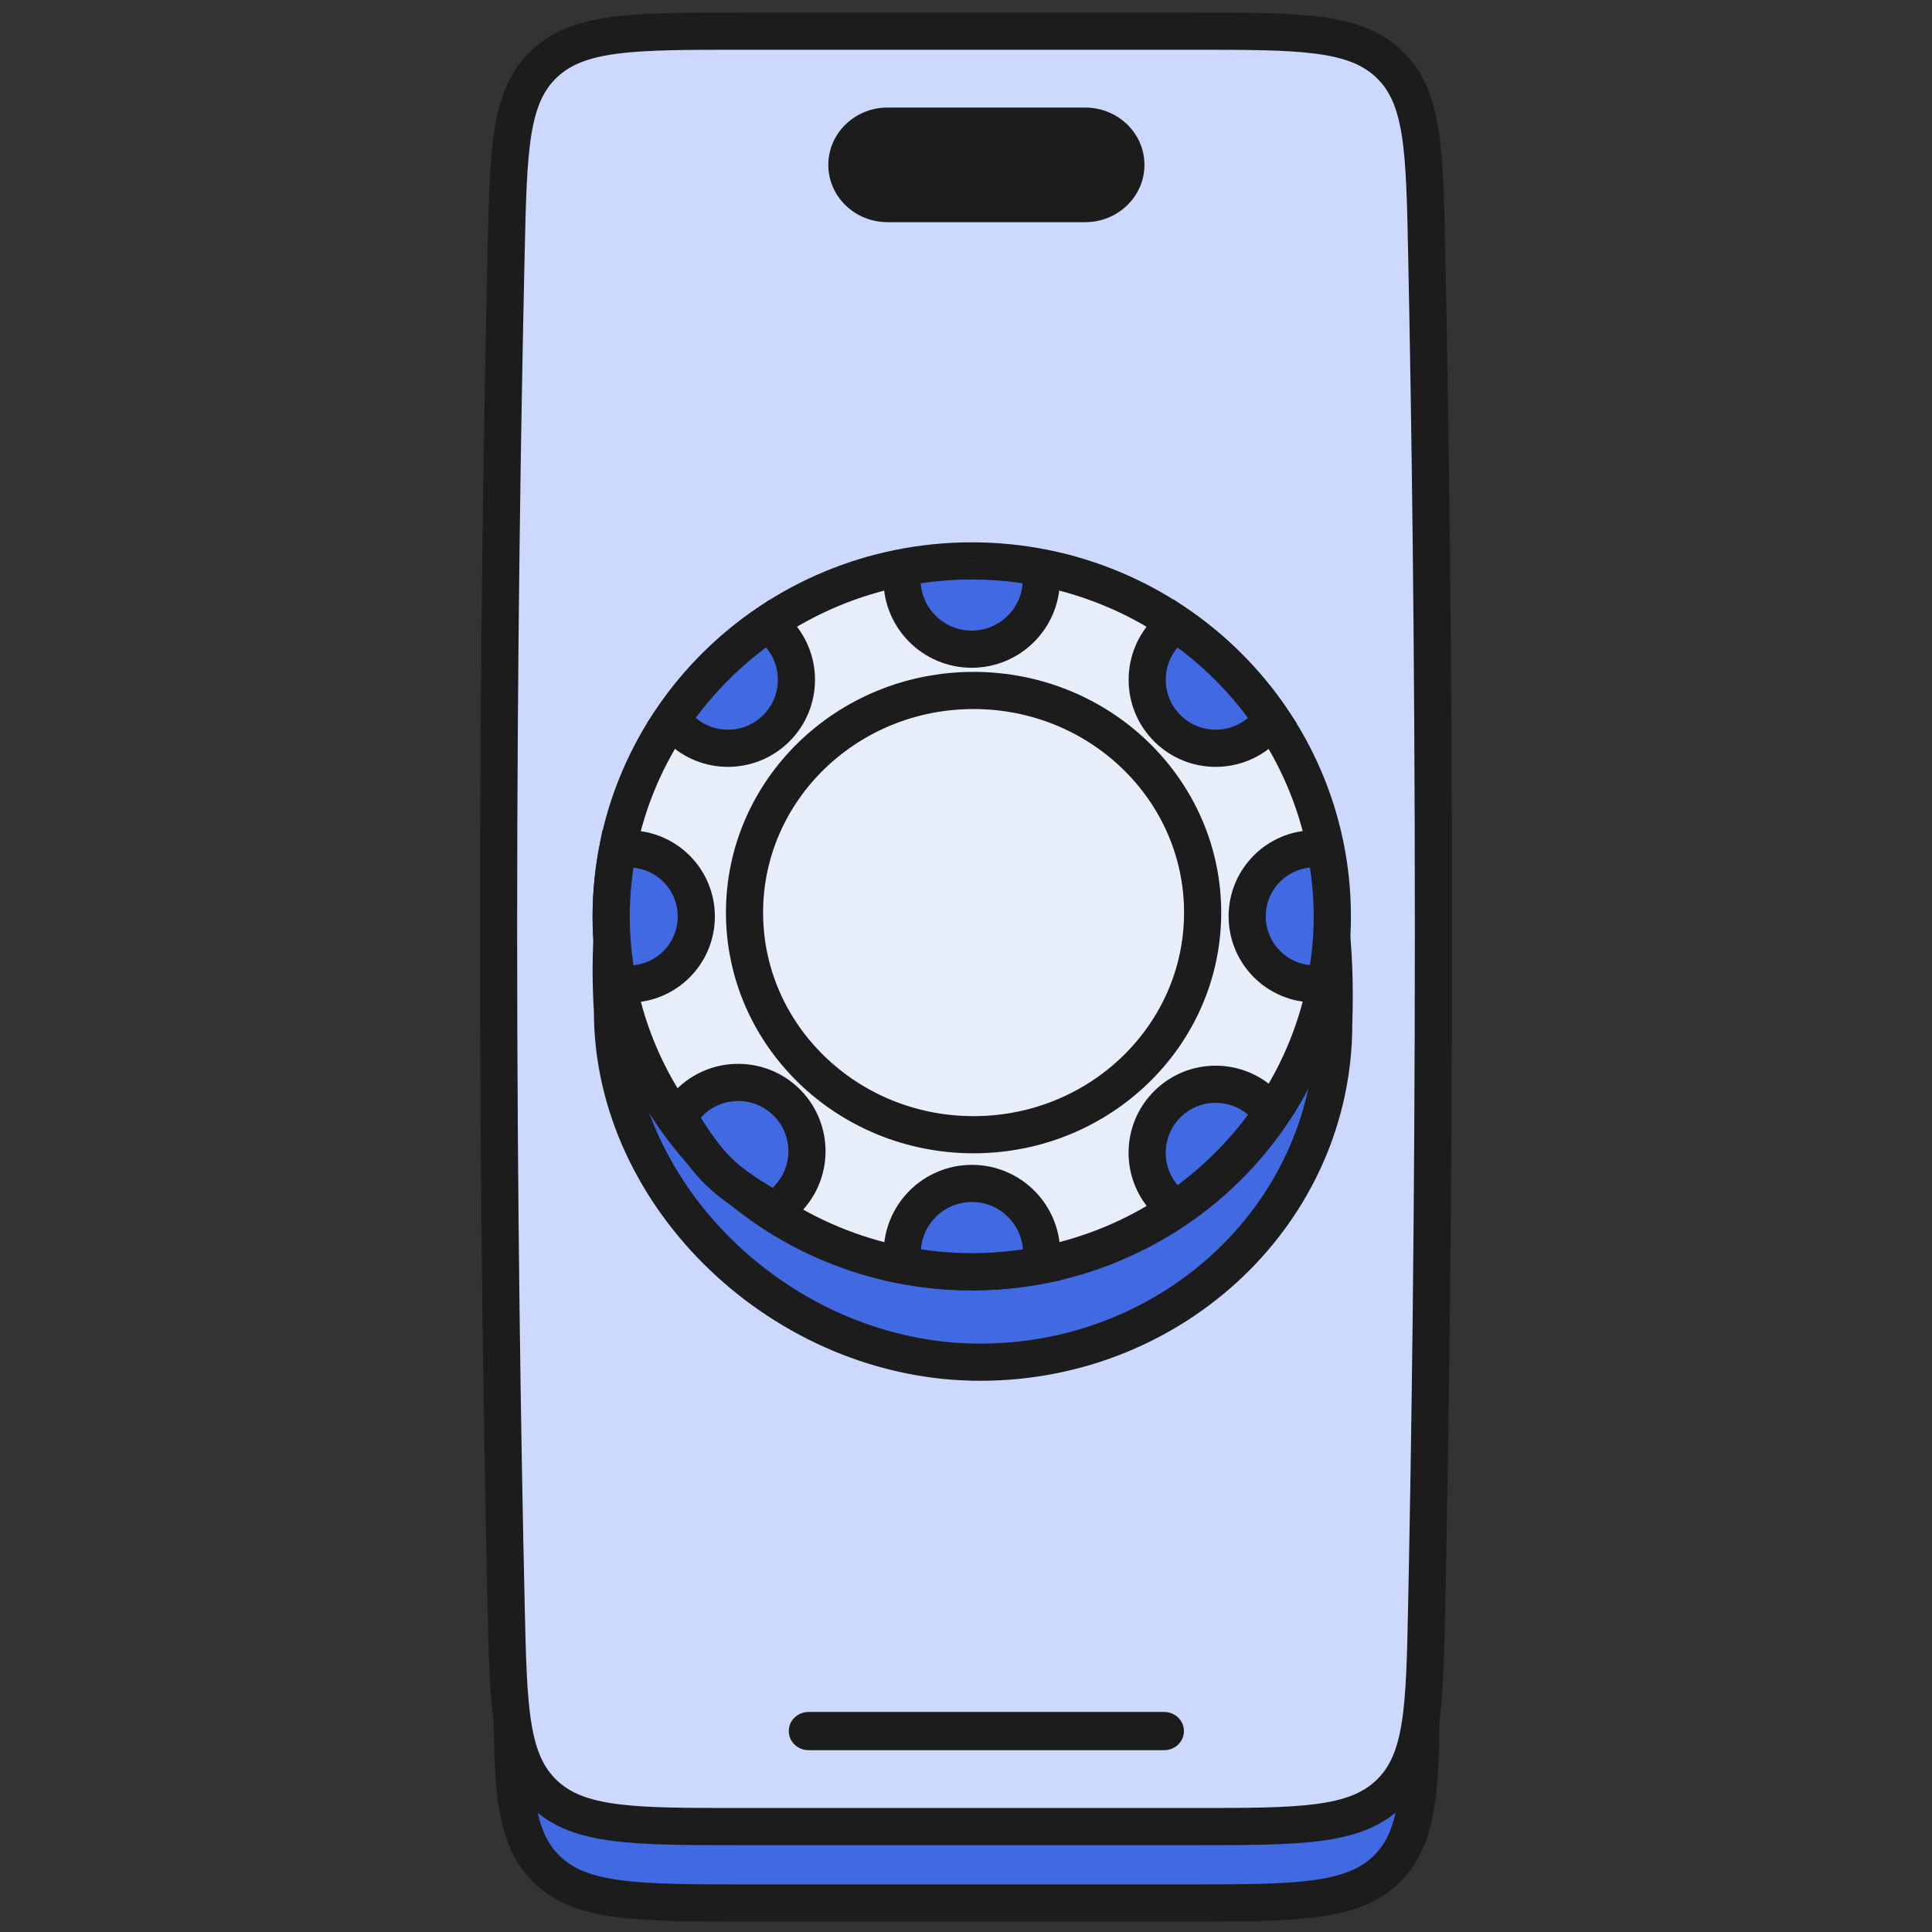<svg width="52" height="52" viewBox="0 0 52 52" fill="none" xmlns="http://www.w3.org/2000/svg">
<rect x="0" y="0" width="52" height="52" fill="#333333" stroke="none"/>
<g clip-path="url(#clip0_2953_658)">
<path d="M13.785 9.064C13.785 6.156 13.785 4.702 14.72 3.798C15.654 2.895 17.158 2.895 20.167 2.895H31.866C34.875 2.895 36.379 2.895 37.314 3.798C38.248 4.702 38.248 6.156 38.248 9.064V45.05C38.248 47.958 38.248 49.412 37.314 50.315C36.379 51.219 34.875 51.219 31.866 51.219H20.167C17.158 51.219 15.654 51.219 14.72 50.315C13.785 49.412 13.785 47.958 13.785 45.05V9.064Z" fill="#4169E1" stroke="#1C1C1C" stroke-linejoin="round"/>
<path d="M13.622 6.794C13.685 3.997 13.717 2.599 14.647 1.719C15.577 0.839 17.035 0.839 19.951 0.839H32.073C34.993 0.839 36.453 0.839 37.383 1.721C38.314 2.603 38.343 4.003 38.4 6.805C38.488 11.069 38.581 17.388 38.581 25.001C38.581 32.614 38.488 38.933 38.4 43.197C38.343 45.998 38.314 47.399 37.383 48.281C36.453 49.163 34.993 49.163 32.073 49.163H19.951C17.035 49.163 15.577 49.163 14.647 48.283C13.717 47.403 13.685 46.004 13.622 43.207C13.525 38.864 13.419 32.451 13.419 25.001C13.419 17.551 13.525 11.137 13.622 6.794Z" fill="#CCD9FD" stroke="#1C1C1C" stroke-linejoin="round"/>
<path d="M22.294 4.437C22.294 3.586 23.008 2.895 23.889 2.895H29.207C30.089 2.895 30.803 3.586 30.803 4.437C30.803 5.289 30.089 5.98 29.207 5.98H23.889C23.008 5.98 22.294 5.289 22.294 4.437Z" fill="#1C1C1C"/>
<path d="M21.23 46.592C21.23 46.308 21.468 46.078 21.762 46.078H31.335C31.628 46.078 31.866 46.308 31.866 46.592C31.866 46.876 31.628 47.106 31.335 47.106H21.762C21.468 47.106 21.23 46.876 21.23 46.592Z" fill="#1C1C1C"/>
<path d="M35.897 27.565C35.897 32.59 31.636 36.664 26.38 36.664C21.124 36.664 16.485 32.253 16.485 27.228C15.975 18.75 21.124 18.466 26.38 18.466C31.636 18.466 36.186 18.906 35.897 27.565Z" fill="#4169E1" stroke="#1C1C1C" stroke-miterlimit="10"/>
<path d="M26.155 34.232C31.515 34.232 35.86 29.949 35.86 24.664C35.86 19.38 31.515 15.097 26.155 15.097C20.795 15.097 16.45 19.38 16.45 24.664C16.45 29.949 20.795 34.232 26.155 34.232Z" fill="#E8EDFA" stroke="#1C1C1C" stroke-miterlimit="10"/>
<g clip-path="url(#clip1_2953_658)">
<path d="M26.16 31.852C25.124 31.852 24.284 32.692 24.284 33.727V34.049C24.89 34.164 25.517 34.229 26.16 34.229C26.802 34.229 27.428 34.164 28.035 34.049V33.727C28.035 32.692 27.195 31.852 26.16 31.852Z" fill="#4169E1" stroke="#1C1C1C" stroke-miterlimit="10"/>
<path d="M26.153 17.473C27.187 17.473 28.025 16.637 28.028 15.603L28.028 15.276C27.422 15.161 26.795 15.097 26.153 15.097C25.511 15.097 24.889 15.161 24.278 15.276V15.598C24.278 16.634 25.117 17.473 26.153 17.473Z" fill="#4169E1" stroke="#1C1C1C" stroke-miterlimit="10"/>
<path d="M21.156 29.654C21.862 30.338 21.911 31.455 21.267 32.198L20.905 32.616C19.424 31.755 19.128 31.467 18.239 30.031L18.481 29.758C19.181 28.968 20.398 28.921 21.156 29.654Z" fill="#4169E1" stroke="#1C1C1C" stroke-miterlimit="10"/>
<path d="M33.568 24.663C33.568 25.665 34.379 26.479 35.382 26.481L35.679 26.482C35.792 25.894 35.859 25.286 35.859 24.663C35.859 24.041 35.792 23.438 35.679 22.845H35.386C34.382 22.845 33.568 23.659 33.568 24.663Z" fill="#4169E1" stroke="#1C1C1C" stroke-miterlimit="10"/>
<path d="M18.741 24.667C18.741 23.663 17.927 22.849 16.922 22.849H16.629C16.516 23.436 16.449 24.044 16.449 24.667C16.449 25.29 16.516 25.893 16.629 26.486H16.922C17.927 26.486 18.741 25.672 18.741 24.667Z" fill="#4169E1" stroke="#1C1C1C" stroke-miterlimit="10"/>
<path d="M20.877 19.619C21.623 18.895 21.622 17.697 20.876 16.973L20.672 16.776C19.645 17.473 18.756 18.36 18.068 19.387L18.309 19.62C19.024 20.314 20.162 20.314 20.877 19.619Z" fill="#4169E1" stroke="#1C1C1C" stroke-miterlimit="10"/>
<path d="M31.437 29.702C30.689 30.426 30.688 31.625 31.436 32.35L31.642 32.55C32.669 31.852 33.558 30.966 34.246 29.939L34.003 29.703C33.288 29.01 32.152 29.009 31.437 29.702Z" fill="#4169E1" stroke="#1C1C1C" stroke-miterlimit="10"/>
<path d="M31.436 19.619C32.151 20.314 33.289 20.314 34.004 19.62L34.245 19.387C33.557 18.36 32.668 17.473 31.641 16.776L31.437 16.973C30.691 17.697 30.69 18.895 31.436 19.619Z" fill="#4169E1" stroke="#1C1C1C" stroke-miterlimit="10"/>
</g>
<path d="M26.204 30.541C29.609 30.541 32.369 27.864 32.369 24.562C32.369 21.26 29.609 18.584 26.204 18.584C22.799 18.584 20.039 21.26 20.039 24.562C20.039 27.864 22.799 30.541 26.204 30.541Z" fill="#E8EDFA" stroke="#1C1C1C" stroke-miterlimit="10"/>
</g>
<defs>
<clipPath id="clip0_2953_658">
<rect width="52" height="52" fill="white"/>
</clipPath>
<clipPath id="clip1_2953_658">
<rect width="20.129" height="19.834" fill="white" transform="translate(15.935 15.097)"/>
</clipPath>
</defs>
</svg>
